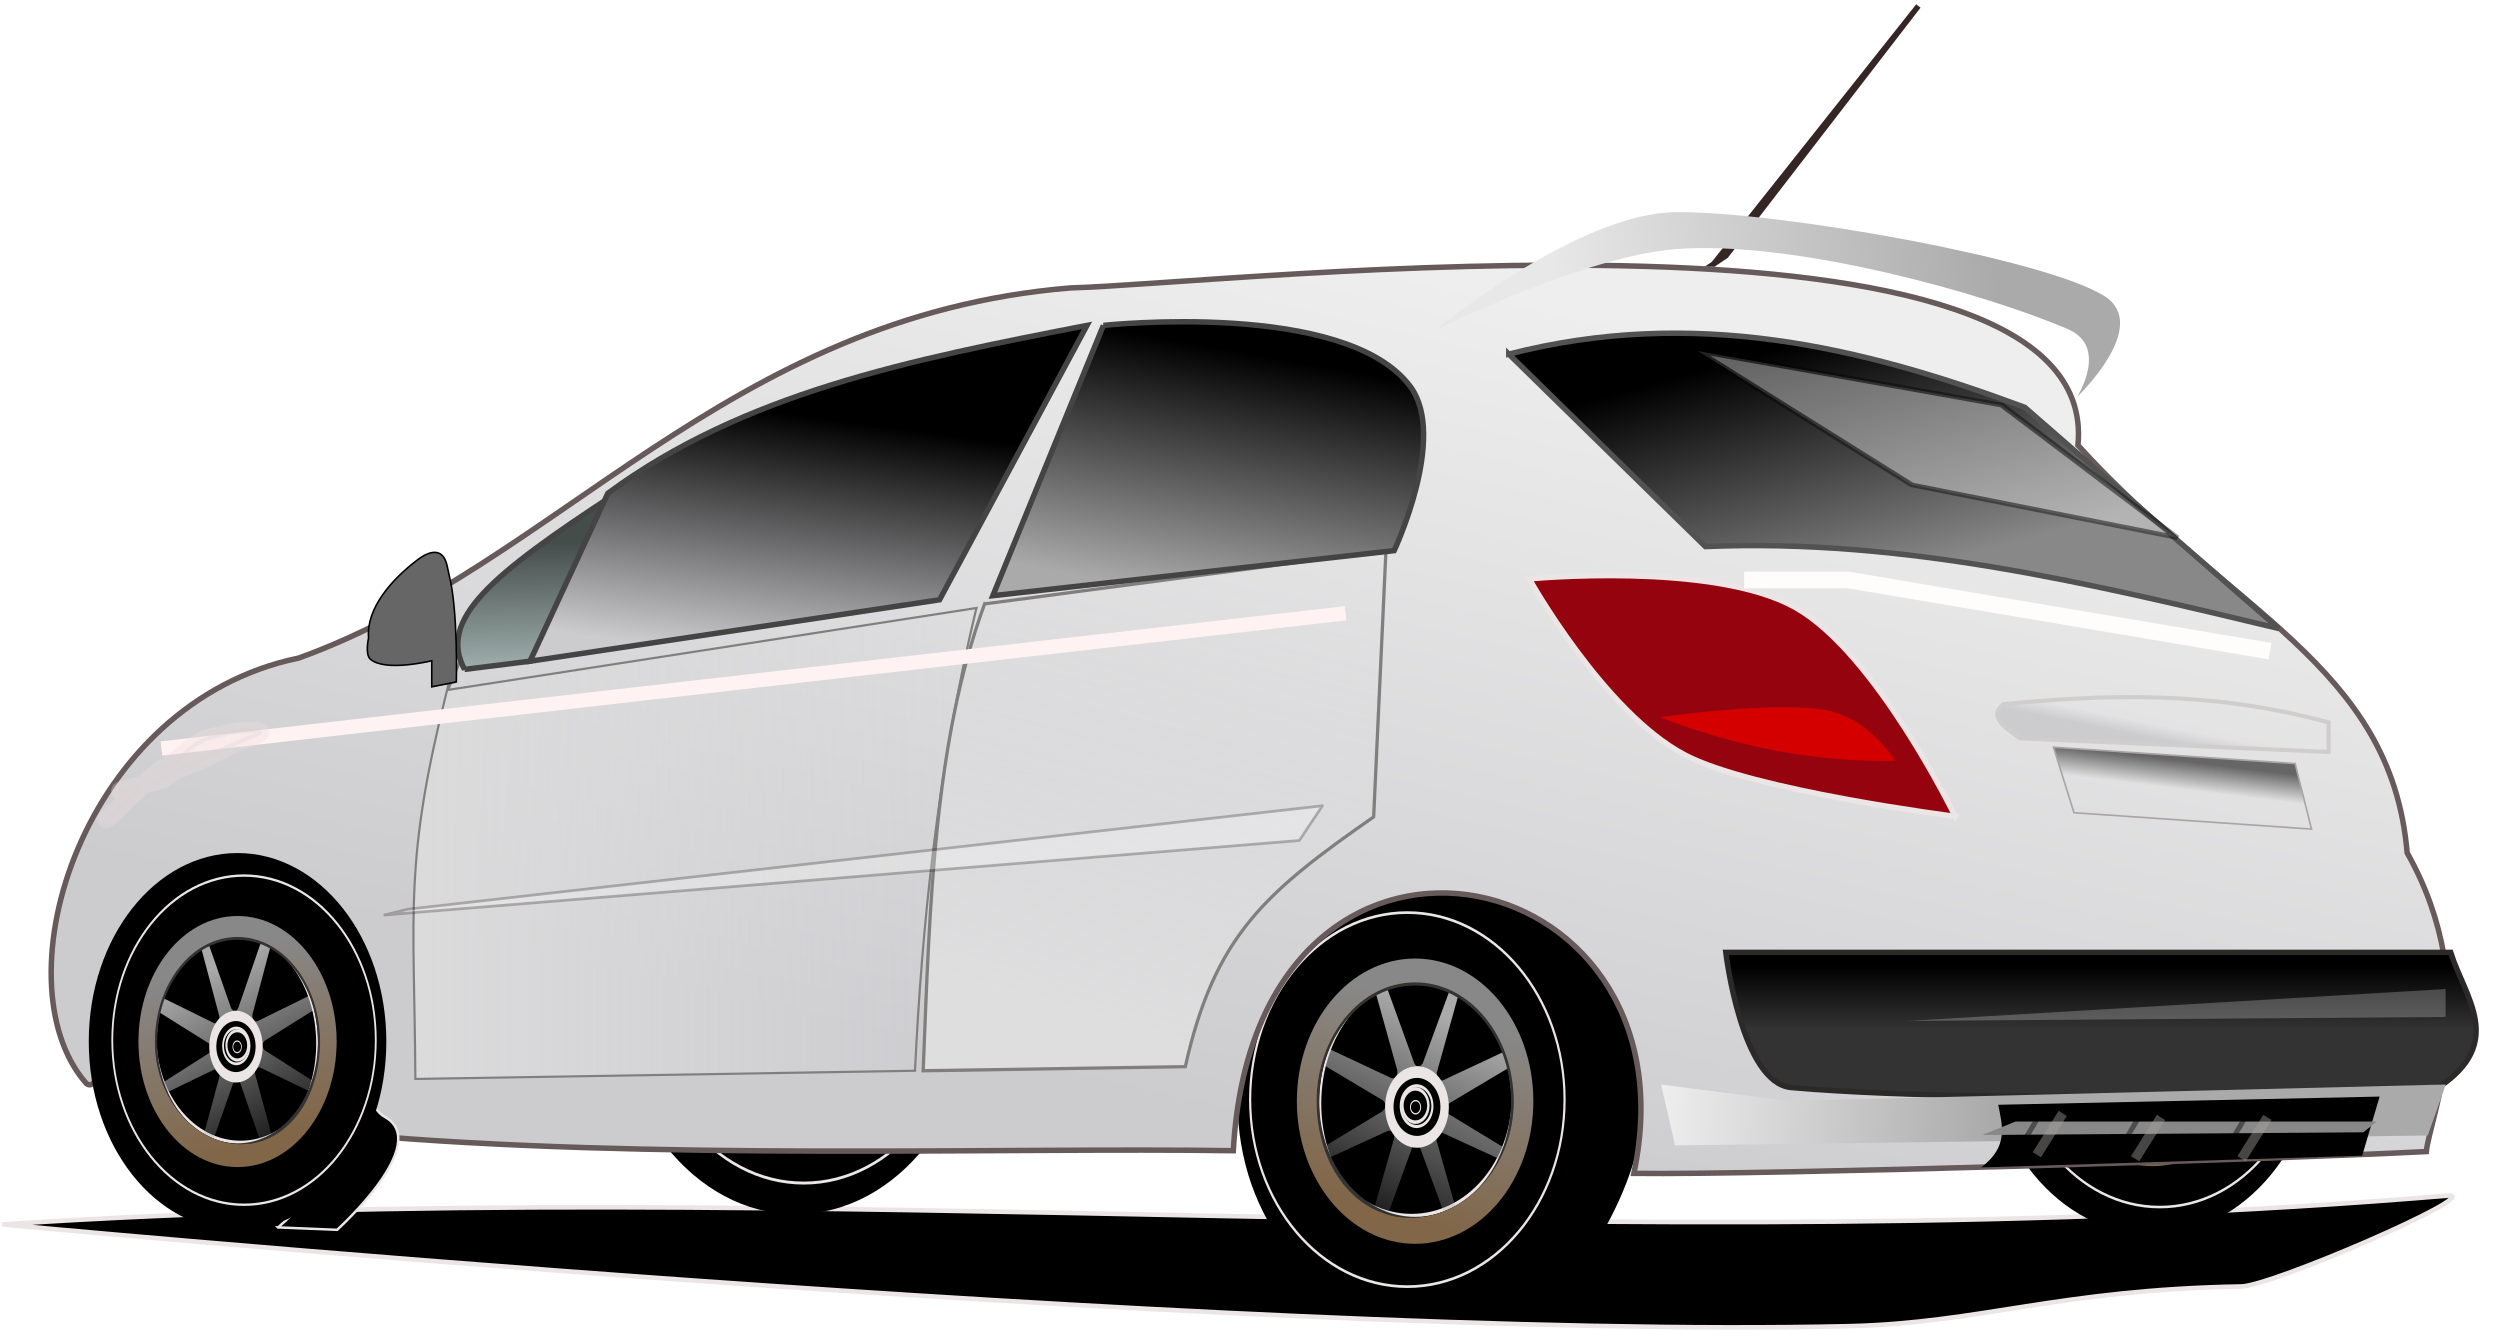 <?xml version="1.0" encoding="UTF-8"?>
<svg version="1.1" viewBox="0 0 250 133" xmlns="http://www.w3.org/2000/svg">
<defs>
<filter id="g" x="-.135" y="-.154" width="1.27" height="1.308" color-interpolation-filters="sRGB">
<feGaussianBlur stdDeviation="2.9"/>
</filter>
<filter id="h" color-interpolation-filters="sRGB">
<feGaussianBlur stdDeviation="18.397"/>
</filter>
<filter id="f" color-interpolation-filters="sRGB">
<feGaussianBlur stdDeviation="1.045"/>
</filter>
<filter id="e" color-interpolation-filters="sRGB">
<feGaussianBlur stdDeviation="1.509"/>
</filter>
<filter id="aa" x="-.272" y="-.528" width="1.544" height="2.056" color-interpolation-filters="sRGB">
<feGaussianBlur stdDeviation="8.921"/>
</filter>
<filter id="z" x="-.014" y="-.181" width="1.027" height="1.361" color-interpolation-filters="sRGB">
<feGaussianBlur stdDeviation="0.834"/>
</filter>
<filter id="y" x="-.044" y="-.503" width="1.087" height="2.005" color-interpolation-filters="sRGB">
<feGaussianBlur stdDeviation="1.768"/>
</filter>
<filter id="x" x="-.024" y="-.211" width="1.048" height="1.423" color-interpolation-filters="sRGB">
<feGaussianBlur stdDeviation="2.168"/>
</filter>
<filter id="w" x="-.032" y="-.413" width="1.065" height="1.826" color-interpolation-filters="sRGB">
<feGaussianBlur stdDeviation="2.178"/>
</filter>
<filter id="v" x="-.027" y="-.201" width="1.054" height="1.403" color-interpolation-filters="sRGB">
<feGaussianBlur stdDeviation="1.151"/>
</filter>
<filter id="u" x="-.045" y="-1.309" width="1.09" height="3.619" color-interpolation-filters="sRGB">
<feGaussianBlur stdDeviation="1.341"/>
</filter>
<linearGradient id="t" x1="316.65" x2="256.25" y1="504.55" y2="500.87" gradientTransform="translate(8.956 -6.717)" gradientUnits="userSpaceOnUse">
<stop stop-color="#aaa" offset="0"/>
<stop stop-color="#eee" offset="1"/>
</linearGradient>
<linearGradient id="s" x1="317.71" x2="237.49" y1="342.01" y2="349.23" gradientTransform="matrix(.549 0 0 .549 25.156 758.19)" gradientUnits="userSpaceOnUse">
<stop stop-color="#aaa" offset="0"/>
<stop stop-color="#e8e8e9" offset="1"/>
</linearGradient>
<linearGradient id="r" x1="352.54" x2="351.91" y1="432.25" y2="437.37" gradientTransform="matrix(.549 0 0 .549 25.156 758.19)" gradientUnits="userSpaceOnUse">
<stop stop-color="#666" offset="0"/>
<stop stop-color="#666" stop-opacity="0" offset="1"/>
</linearGradient>
<linearGradient id="q" x1="347.8" x2="348.34" y1="428.41" y2="425.77" gradientTransform="matrix(.549 0 0 .549 25.156 758.19)" gradientUnits="userSpaceOnUse">
<stop stop-color="#cccccf" offset="0"/>
<stop stop-color="#cccccf" stop-opacity="0" offset="1"/>
</linearGradient>
<linearGradient id="p" x1="293.32" x2="293.32" y1="469.46" y2="481.05" gradientTransform="matrix(.549 0 0 .549 25.156 758.19)" gradientUnits="userSpaceOnUse">
<stop offset="0"/>
<stop stop-color="#333" offset="1"/>
</linearGradient>
<linearGradient id="o" x1="249.28" x2="261.22" y1="364.97" y2="408.76" gradientTransform="matrix(.549 0 0 .549 25.156 758.19)" gradientUnits="userSpaceOnUse">
<stop offset="0"/>
<stop stop-color="#888" offset="1"/>
</linearGradient>
<linearGradient id="n" x1="183.6" x2="175.63" y1="358.25" y2="402.79" gradientTransform="matrix(.549 0 0 .549 25.156 758.19)" gradientUnits="userSpaceOnUse">
<stop offset="0"/>
<stop stop-color="#aaa" offset="1"/>
</linearGradient>
<linearGradient id="m" x1="107.48" x2="101.5" y1="370.19" y2="414.73" gradientTransform="matrix(.549 0 0 .549 25.156 758.19)" gradientUnits="userSpaceOnUse">
<stop offset="0"/>
<stop stop-color="#cccccf" offset="1"/>
</linearGradient>
<linearGradient id="l" x1="51.499" x2="52.006" y1="392.58" y2="416.22" gradientTransform="matrix(.549 0 0 .549 25.156 758.19)" gradientUnits="userSpaceOnUse">
<stop stop-color="#454d4b" offset="0"/>
<stop stop-color="#a2b3b0" offset="1"/>
</linearGradient>
<linearGradient id="k" x1="171.66" x2="207.49" y1="496.33" y2="341.61" gradientTransform="matrix(.549 0 0 .549 25.156 758.19)" gradientUnits="userSpaceOnUse">
<stop stop-color="#cccccf" offset="0"/>
<stop stop-color="#eee" offset="1"/>
</linearGradient>
<linearGradient id="j" x1="150.94" x2="173.53" y1="468.67" y2="387.06" gradientTransform="matrix(.549 0 0 .549 20.242 761.88)" gradientUnits="userSpaceOnUse">
<stop stop-color="#dededf" offset="0"/>
<stop stop-color="#dededf" stop-opacity="0" offset="1"/>
</linearGradient>
<linearGradient id="i" x1="38.259" x2="141.26" y1="440.72" y2="440.72" gradientTransform="matrix(.549 0 0 .549 20.242 761.88)" gradientUnits="userSpaceOnUse">
<stop stop-color="#dbdbdc" offset="0"/>
<stop stop-color="#dbdbdc" stop-opacity="0" offset="1"/>
</linearGradient>
<linearGradient id="d" x1="386.08" x2="441.23" y1="360.81" y2="513.55" gradientTransform="matrix(.25 0 0 .25 115.26 380.94)" gradientUnits="userSpaceOnUse">
<stop stop-color="#aaa" offset="0"/>
<stop stop-color="#aaa" stop-opacity="0" offset="1"/>
</linearGradient>
<radialGradient id="a" cx="304" cy="41.751" r="73.486" gradientTransform="matrix(.066 .368 .323 -.051 202.75 357.68)" gradientUnits="userSpaceOnUse">
<stop stop-color="#fb8b00" offset="0"/>
<stop stop-color="#fb8b00" stop-opacity="0" offset="1"/>
</radialGradient>
<linearGradient id="c" x1="321.03" x2="327.39" y1="408.19" y2="399.7" gradientTransform="matrix(.25 0 0 .25 115.26 380.94)" gradientUnits="userSpaceOnUse">
<stop offset="0"/>
<stop stop-opacity="0" offset="1"/>
</linearGradient>
<linearGradient id="b" x1="329.51" x2="361.33" y1="370.71" y2="504.38" gradientTransform="matrix(.25 0 0 .25 115.26 380.94)" gradientUnits="userSpaceOnUse">
<stop stop-color="#888" offset="0"/>
<stop stop-color="#816647" offset="1"/>
</linearGradient>
</defs>
<g transform="translate(0 -919.36)">
<path d="m171.36 945.76 20.476-25.8-19.248 24.981-1.229 0.819z" fill="none" stroke="#362525" stroke-width=".549px"/>
<path d="m0.231 1041.8s123.01 11.587 184.63 10.178c13.151-0.301 20.988-3.657 39.263-3.971 3.058-0.052 23.833-9.069 20.82-9.1-82.053 6.889-164.12-2.391-244.71 2.893z" stroke="#ece5e5" stroke-width=".461px"/>
<g transform="matrix(.467 0 0 .606 113.72 728.71)" stroke="#ece5e5">
<path transform="matrix(.139 0 0 .127 158.9 445.12)" d="m577 304.86c0 83.119-67.605 150.5-151 150.5s-151-67.381-151-150.5 67.605-150.5 151-150.5 151 67.381 151 150.5z" fill-rule="evenodd" filter="url(#e)" stroke="#ece5e5" stroke-linecap="round" stroke-linejoin="round" stroke-width="10.052"/>
<path d="m217.17 465.48c-7.86 0-14.646 4.595-17.824 11.242 1.993-3.291 5.133-7.401 9.32-8.793l4.332 12.109c0.012 0.163 0.018 0.323 0.012 0.473 0.927-0.794 2.091-1.321 3.371-1.457-0.192-0.116-0.372-0.309-0.551-0.516l-5.5-11.625c1.849-0.927 3.959-1.27 6.062-1.277 2.384-8e-3 4.761 0.415 6.746 0.902l-5.578 12c-0.157 0.229-0.303 0.381-0.441 0.48 1.492 0.018 2.856 0.564 3.918 1.457-0.071-0.227-0.06-0.512-0.039-0.809l4.332-12.109c4.188 1.392 7.328 5.498 9.32 8.789l-12.43 4.543c-0.307 0.058-0.538 0.06-0.715 0.019 1.082 1.118 1.75 2.638 1.75 4.316 0 3.297-2.57 5.996-5.816 6.199 0.191 0.074 0.395 0.255 0.621 0.586l5.531 11.895c0.892-0.307 1.757-0.672 2.586-1.098l-4.523-12.371c-0.193-1.025 0.235-1.227 0.809-1.238 0.132-2e-3 0.276 5e-3 0.418 0.016l12.109 4.332c-0.094 0.283-0.202 0.562-0.32 0.836 1.434-2.736 2.25-5.852 2.25-9.156 0-1.62-0.198-3.192-0.566-4.699 0.681 3.491 0.934 7.72-0.754 11.09l-11.625-5.5c-0.574-0.497-1.06-1.007 0-1.73l11.895-5.527c-2.65-7.781-10.021-13.379-18.699-13.379zm-17.824 11.242c-1.232 2.576-1.922 5.458-1.922 8.504 0 6.444 3.088 12.165 7.863 15.77-2.377-1.856-4.617-4.238-5.574-7.117l12.109-4.332c0.289-0.021 0.573-0.03 0.797 0.035-0.886-0.901-1.501-2.07-1.707-3.375-0.113 0.14-0.259 0.276-0.414 0.41l-11.625 5.5c-1.977-3.946-1.293-9.072-0.375-12.809l12 5.578c0.14 0.096 0.25 0.189 0.34 0.277 0.015-1.462 0.536-2.802 1.395-3.856-0.131 1e-3 -0.28-0.013-0.457-0.047l-12.43-4.539zm13.695 13.25c0.064 0.184 0.072 0.442 4e-3 0.801l-4.469 12.234c2.599 1.259 5.512 1.969 8.594 1.969 1.704 0 3.36-0.215 4.938-0.621-3.526 0.709-7.848 1-11.277-0.719l5.5-11.625c0.214-0.247 0.43-0.476 0.664-0.574-1.506-0.012-2.884-0.562-3.953-1.465zm17.961 9.348c-1.247 1.158-2.615 2.154-3.91 2.988 1.428-0.831 2.739-1.838 3.91-2.988z" fill="url(#d)" fill-rule="evenodd" stroke-width="0"/>
<path transform="matrix(.14 0 0 .153 160.03 420.67)" d="m447 423.36c0 19.882-17.909 36-40 36s-40-16.118-40-36 17.909-36 40-36 40 16.118 40 36z" fill-opacity="0" stroke="#ece5e5" stroke-linecap="round" stroke-linejoin="round" stroke-width="12.201"/>
<path transform="matrix(.112 0 0 .122 172.09 433.33)" d="m576 422.86c0 88.642-77.902 160.5-174 160.5s-174-71.858-174-160.5 77.902-160.5 174-160.5 174 71.858 174 160.5z" fill-opacity="0" stroke="#ece5e5" stroke-linecap="round" stroke-linejoin="round" stroke-width="3.902"/>
<path d="m217.39 462.65c12.863 0 23.291 9.801 23.291 21.892s-10.428 21.892-23.291 21.892-23.291-9.801-23.291-21.892 10.428-21.892 23.291-21.892zm0 3.649c-10.719 0-19.412 8.168-19.412 18.243s8.693 18.243 19.412 18.243 19.412-8.168 19.412-18.243-8.693-18.243-19.412-18.243z" fill="#333" fill-rule="evenodd" stroke-width="0"/>
<path d="m217.39 462.04c13.22 0 23.938 10.074 23.938 22.5s-10.717 22.5-23.938 22.5c-13.22 0-23.938-10.074-23.938-22.5s10.717-22.5 23.938-22.5zm0 3.75c-11.017 0-19.951 8.395-19.951 18.75s8.934 18.75 19.951 18.75c11.017 0 19.951-8.395 19.951-18.75s-8.934-18.75-19.951-18.75z" fill="url(#a)" fill-rule="evenodd" stroke-width="0"/>
<path d="m217.39 462.04c13.22 0 23.938 10.074 23.938 22.5s-10.717 22.5-23.938 22.5c-13.22 0-23.938-10.074-23.938-22.5s10.717-22.5 23.938-22.5zm0 3.75c-11.017 0-19.951 8.395-19.951 18.75s9.818 18.396 20.835 18.396 19.068-8.041 19.068-18.396-8.934-18.75-19.951-18.75z" fill="url(#c)" fill-rule="evenodd" stroke-width="0"/>
<path d="m217.39 450.76c19.848 0 35.938 15.124 35.938 33.779 0 18.656-16.09 33.779-35.938 33.779s-35.938-15.124-35.938-33.779c0-18.656 16.09-33.779 35.938-33.779zm0 5.63c-16.54 0-29.953 12.603-29.953 28.149 0 15.547 13.413 28.149 29.953 28.149s29.953-12.603 29.953-28.149c0-15.547-13.413-28.149-29.953-28.149z" fill-rule="evenodd" stroke-width="0"/>
<path d="m217.39 456.16c16.672 0 30.188 12.704 30.188 28.375s-13.515 28.375-30.188 28.375c-16.672 0-30.188-12.704-30.188-28.375s13.515-28.375 30.188-28.375zm0 4.729c-13.893 0-25.161 10.586-25.161 23.646 0 13.059 11.267 23.646 25.161 23.646 13.893 0 25.161-10.586 25.161-23.646 0-13.059-11.267-23.646-25.161-23.646z" fill-rule="evenodd" stroke-width="0"/>
<path transform="matrix(.25 0 0 .25 159.87 377.4)" d="m230.08 327.28c59.509 0 107.75 45.344 107.75 101.28 0 55.935-48.241 101.28-107.75 101.28s-107.75-45.344-107.75-101.28c0-55.935 48.241-101.28 107.75-101.28zm0 16.88c-49.591 0-89.807 37.787-89.807 84.399 0 46.613 40.217 84.399 89.807 84.399 49.591 0 89.807-37.787 89.807-84.399 0-46.613-40.217-84.399-89.807-84.399z" fill-rule="evenodd" filter="url(#f)" stroke-width="0"/>
<path transform="matrix(.051 0 0 .049 123.28 467.32)" d="m2500 346.36c0 332.48-279.37 602-624 602s-624-269.52-624-602 279.37-602 624-602 624 269.52 624 602z" fill-opacity="0" filter="url(#h)" stroke="#ece5e5" stroke-linecap="round" stroke-linejoin="round" stroke-width="8.714"/>
<path transform="matrix(.124 0 0 .142 166.54 425.15)" d="m433.46 423.74c0 12.497-11.555 22.627-25.809 22.627s-25.809-10.131-25.809-22.627c0-12.497 11.555-22.627 25.809-22.627s25.809 10.131 25.809 22.627z" fill-opacity="0" stroke="#ece5e5" stroke-linecap="round" stroke-linejoin="round" stroke-width="3.478"/>
<path transform="matrix(.102 0 0 .116 175.75 436.07)" d="m433.46 423.74c0 12.497-11.555 22.627-25.809 22.627s-25.809-10.131-25.809-22.627c0-12.497 11.555-22.627 25.809-22.627s25.809 10.131 25.809 22.627z" fill-opacity="0" filter="url(#g)" stroke="#ece5e5" stroke-linecap="round" stroke-linejoin="round" stroke-width="4.856"/>
<path transform="matrix(.04 0 0 .046 200.99 466)" d="m433.46 423.74c0 12.497-11.555 22.627-25.809 22.627s-25.809-10.131-25.809-22.627c0-12.497 11.555-22.627 25.809-22.627s25.809 10.131 25.809 22.627z" fill-opacity="0" stroke="#ece5e5" stroke-linecap="round" stroke-linejoin="round" stroke-width="4.856"/>
<path d="m217.39 462.04c13.22 0 23.938 10.074 23.938 22.5s-10.717 22.5-23.938 22.5c-13.22 0-23.938-10.074-23.938-22.5s10.717-22.5 23.938-22.5zm0 3.75c-11.017 0-19.951 8.395-19.951 18.75s9.818 18.396 20.835 18.396 19.068-8.041 19.068-18.396-8.934-18.75-19.951-18.75z" fill="url(#b)" fill-rule="evenodd" stroke-width="0"/>
</g>
<g transform="matrix(.511 0 0 .688 -31.512 684.18)" stroke="#ece5e5">
<path transform="matrix(.139 0 0 .127 158.9 445.12)" d="m577 304.86c0 83.119-67.605 150.5-151 150.5s-151-67.381-151-150.5 67.605-150.5 151-150.5 151 67.381 151 150.5z" fill-rule="evenodd" filter="url(#e)" stroke="#ece5e5" stroke-linecap="round" stroke-linejoin="round" stroke-width="10.052"/>
<path d="m217.17 465.48c-7.86 0-14.646 4.595-17.824 11.242 1.993-3.291 5.133-7.401 9.32-8.793l4.332 12.109c0.012 0.163 0.018 0.323 0.012 0.473 0.927-0.794 2.091-1.321 3.371-1.457-0.192-0.116-0.372-0.309-0.551-0.516l-5.5-11.625c1.849-0.927 3.959-1.27 6.062-1.277 2.384-8e-3 4.761 0.415 6.746 0.902l-5.578 12c-0.157 0.229-0.303 0.381-0.441 0.48 1.492 0.018 2.856 0.564 3.918 1.457-0.071-0.227-0.06-0.512-0.039-0.809l4.332-12.109c4.188 1.392 7.328 5.498 9.32 8.789l-12.43 4.543c-0.307 0.058-0.538 0.06-0.715 0.019 1.082 1.118 1.75 2.638 1.75 4.316 0 3.297-2.57 5.996-5.816 6.199 0.191 0.074 0.395 0.255 0.621 0.586l5.531 11.895c0.892-0.307 1.757-0.672 2.586-1.098l-4.523-12.371c-0.193-1.025 0.235-1.227 0.809-1.238 0.132-2e-3 0.276 5e-3 0.418 0.016l12.109 4.332c-0.094 0.283-0.202 0.562-0.32 0.836 1.434-2.736 2.25-5.852 2.25-9.156 0-1.62-0.198-3.192-0.566-4.699 0.681 3.491 0.934 7.72-0.754 11.09l-11.625-5.5c-0.574-0.497-1.06-1.007 0-1.73l11.895-5.527c-2.65-7.781-10.021-13.379-18.699-13.379zm-17.824 11.242c-1.232 2.576-1.922 5.458-1.922 8.504 0 6.444 3.088 12.165 7.863 15.77-2.377-1.856-4.617-4.238-5.574-7.117l12.109-4.332c0.289-0.021 0.573-0.03 0.797 0.035-0.886-0.901-1.501-2.07-1.707-3.375-0.113 0.14-0.259 0.276-0.414 0.41l-11.625 5.5c-1.977-3.946-1.293-9.072-0.375-12.809l12 5.578c0.14 0.096 0.25 0.189 0.34 0.277 0.015-1.462 0.536-2.802 1.395-3.856-0.131 1e-3 -0.28-0.013-0.457-0.047l-12.43-4.539zm13.695 13.25c0.064 0.184 0.072 0.442 4e-3 0.801l-4.469 12.234c2.599 1.259 5.512 1.969 8.594 1.969 1.704 0 3.36-0.215 4.938-0.621-3.526 0.709-7.848 1-11.277-0.719l5.5-11.625c0.214-0.247 0.43-0.476 0.664-0.574-1.506-0.012-2.884-0.562-3.953-1.465zm17.961 9.348c-1.247 1.158-2.615 2.154-3.91 2.988 1.428-0.831 2.739-1.838 3.91-2.988z" fill="url(#d)" fill-rule="evenodd" stroke-width="0"/>
<path transform="matrix(.14 0 0 .153 160.03 420.67)" d="m447 423.36c0 19.882-17.909 36-40 36s-40-16.118-40-36 17.909-36 40-36 40 16.118 40 36z" fill-opacity="0" stroke="#ece5e5" stroke-linecap="round" stroke-linejoin="round" stroke-width="12.201"/>
<path transform="matrix(.112 0 0 .122 172.09 433.33)" d="m576 422.86c0 88.642-77.902 160.5-174 160.5s-174-71.858-174-160.5 77.902-160.5 174-160.5 174 71.858 174 160.5z" fill-opacity="0" stroke="#ece5e5" stroke-linecap="round" stroke-linejoin="round" stroke-width="3.902"/>
<path d="m217.39 462.65c12.863 0 23.291 9.801 23.291 21.892s-10.428 21.892-23.291 21.892-23.291-9.801-23.291-21.892 10.428-21.892 23.291-21.892zm0 3.649c-10.719 0-19.412 8.168-19.412 18.243s8.693 18.243 19.412 18.243 19.412-8.168 19.412-18.243-8.693-18.243-19.412-18.243z" fill="#333" fill-rule="evenodd" stroke-width="0"/>
<path d="m217.39 462.04c13.22 0 23.938 10.074 23.938 22.5s-10.717 22.5-23.938 22.5c-13.22 0-23.938-10.074-23.938-22.5s10.717-22.5 23.938-22.5zm0 3.75c-11.017 0-19.951 8.395-19.951 18.75s8.934 18.75 19.951 18.75c11.017 0 19.951-8.395 19.951-18.75s-8.934-18.75-19.951-18.75z" fill="url(#a)" fill-rule="evenodd" stroke-width="0"/>
<path d="m217.39 462.04c13.22 0 23.938 10.074 23.938 22.5s-10.717 22.5-23.938 22.5c-13.22 0-23.938-10.074-23.938-22.5s10.717-22.5 23.938-22.5zm0 3.75c-11.017 0-19.951 8.395-19.951 18.75s9.818 18.396 20.835 18.396 19.068-8.041 19.068-18.396-8.934-18.75-19.951-18.75z" fill="url(#c)" fill-rule="evenodd" stroke-width="0"/>
<path d="m217.39 450.76c19.848 0 35.938 15.124 35.938 33.779 0 18.656-16.09 33.779-35.938 33.779s-35.938-15.124-35.938-33.779c0-18.656 16.09-33.779 35.938-33.779zm0 5.63c-16.54 0-29.953 12.603-29.953 28.149 0 15.547 13.413 28.149 29.953 28.149s29.953-12.603 29.953-28.149c0-15.547-13.413-28.149-29.953-28.149z" fill-rule="evenodd" stroke-width="0"/>
<path d="m217.39 456.16c16.672 0 30.188 12.704 30.188 28.375s-13.515 28.375-30.188 28.375c-16.672 0-30.188-12.704-30.188-28.375s13.515-28.375 30.188-28.375zm0 4.729c-13.893 0-25.161 10.586-25.161 23.646 0 13.059 11.267 23.646 25.161 23.646 13.893 0 25.161-10.586 25.161-23.646 0-13.059-11.267-23.646-25.161-23.646z" fill-rule="evenodd" stroke-width="0"/>
<path transform="matrix(.25 0 0 .25 159.87 377.4)" d="m230.08 327.28c59.509 0 107.75 45.344 107.75 101.28 0 55.935-48.241 101.28-107.75 101.28s-107.75-45.344-107.75-101.28c0-55.935 48.241-101.28 107.75-101.28zm0 16.88c-49.591 0-89.807 37.787-89.807 84.399 0 46.613 40.217 84.399 89.807 84.399 49.591 0 89.807-37.787 89.807-84.399 0-46.613-40.217-84.399-89.807-84.399z" fill-rule="evenodd" filter="url(#f)" stroke-width="0"/>
<path transform="matrix(.051 0 0 .049 123.28 467.32)" d="m2500 346.36c0 332.48-279.37 602-624 602s-624-269.52-624-602 279.37-602 624-602 624 269.52 624 602z" fill-opacity="0" filter="url(#h)" stroke="#ece5e5" stroke-linecap="round" stroke-linejoin="round" stroke-width="8.714"/>
<path transform="matrix(.124 0 0 .142 166.54 425.15)" d="m433.46 423.74c0 12.497-11.555 22.627-25.809 22.627s-25.809-10.131-25.809-22.627c0-12.497 11.555-22.627 25.809-22.627s25.809 10.131 25.809 22.627z" fill-opacity="0" stroke="#ece5e5" stroke-linecap="round" stroke-linejoin="round" stroke-width="3.478"/>
<path transform="matrix(.102 0 0 .116 175.75 436.07)" d="m433.46 423.74c0 12.497-11.555 22.627-25.809 22.627s-25.809-10.131-25.809-22.627c0-12.497 11.555-22.627 25.809-22.627s25.809 10.131 25.809 22.627z" fill-opacity="0" filter="url(#g)" stroke="#ece5e5" stroke-linecap="round" stroke-linejoin="round" stroke-width="4.856"/>
<path transform="matrix(.04 0 0 .046 200.99 466)" d="m433.46 423.74c0 12.497-11.555 22.627-25.809 22.627s-25.809-10.131-25.809-22.627c0-12.497 11.555-22.627 25.809-22.627s25.809 10.131 25.809 22.627z" fill-opacity="0" stroke="#ece5e5" stroke-linecap="round" stroke-linejoin="round" stroke-width="4.856"/>
<path d="m217.39 462.04c13.22 0 23.938 10.074 23.938 22.5s-10.717 22.5-23.938 22.5c-13.22 0-23.938-10.074-23.938-22.5s10.717-22.5 23.938-22.5zm0 3.75c-11.017 0-19.951 8.395-19.951 18.75s9.818 18.396 20.835 18.396 19.068-8.041 19.068-18.396-8.934-18.75-19.951-18.75z" fill="url(#b)" fill-rule="evenodd" stroke-width="0"/>
</g>
<path d="m150.88 1046.1 4.505 1.229c1.118 2.235 10-10.165 9.009-20.067-1.776-17.746-18.428-18.429-18.428-18.429 7.076 10.921 15.288 26.346 4.914 37.267z" stroke-width="0"/>
<g transform="matrix(-.494 0 0 .634 248.9 722.28)" stroke="#ece5e5">
<path transform="matrix(.139 0 0 .127 158.9 445.12)" d="m577 304.86c0 83.119-67.605 150.5-151 150.5s-151-67.381-151-150.5 67.605-150.5 151-150.5 151 67.381 151 150.5z" fill-rule="evenodd" filter="url(#e)" stroke="#ece5e5" stroke-linecap="round" stroke-linejoin="round" stroke-width="10.052"/>
<path d="m217.17 465.48c-7.86 0-14.646 4.595-17.824 11.242 1.993-3.291 5.133-7.401 9.32-8.793l4.332 12.109c0.012 0.163 0.018 0.323 0.012 0.473 0.927-0.794 2.091-1.321 3.371-1.457-0.192-0.116-0.372-0.309-0.551-0.516l-5.5-11.625c1.849-0.927 3.959-1.27 6.062-1.277 2.384-8e-3 4.761 0.415 6.746 0.902l-5.578 12c-0.157 0.229-0.303 0.381-0.441 0.48 1.492 0.018 2.856 0.564 3.918 1.457-0.071-0.227-0.06-0.512-0.039-0.809l4.332-12.109c4.188 1.392 7.328 5.498 9.32 8.789l-12.43 4.543c-0.307 0.058-0.538 0.06-0.715 0.019 1.082 1.118 1.75 2.638 1.75 4.316 0 3.297-2.57 5.996-5.816 6.199 0.191 0.074 0.395 0.255 0.621 0.586l5.531 11.895c0.892-0.307 1.757-0.672 2.586-1.098l-4.523-12.371c-0.193-1.025 0.235-1.227 0.809-1.238 0.132-2e-3 0.276 5e-3 0.418 0.016l12.109 4.332c-0.094 0.283-0.202 0.562-0.32 0.836 1.434-2.736 2.25-5.852 2.25-9.156 0-1.62-0.198-3.192-0.566-4.699 0.681 3.491 0.934 7.72-0.754 11.09l-11.625-5.5c-0.574-0.497-1.06-1.007 0-1.73l11.895-5.527c-2.65-7.781-10.021-13.379-18.699-13.379zm-17.824 11.242c-1.232 2.576-1.922 5.458-1.922 8.504 0 6.444 3.088 12.165 7.863 15.77-2.377-1.856-4.617-4.238-5.574-7.117l12.109-4.332c0.289-0.021 0.573-0.03 0.797 0.035-0.886-0.901-1.501-2.07-1.707-3.375-0.113 0.14-0.259 0.276-0.414 0.41l-11.625 5.5c-1.977-3.946-1.293-9.072-0.375-12.809l12 5.578c0.14 0.096 0.25 0.189 0.34 0.277 0.015-1.462 0.536-2.802 1.395-3.856-0.131 1e-3 -0.28-0.013-0.457-0.047l-12.43-4.539zm13.695 13.25c0.064 0.184 0.072 0.442 4e-3 0.801l-4.469 12.234c2.599 1.259 5.512 1.969 8.594 1.969 1.704 0 3.36-0.215 4.938-0.621-3.526 0.709-7.848 1-11.277-0.719l5.5-11.625c0.214-0.247 0.43-0.476 0.664-0.574-1.506-0.012-2.884-0.562-3.953-1.465zm17.961 9.348c-1.247 1.158-2.615 2.154-3.91 2.988 1.428-0.831 2.739-1.838 3.91-2.988z" fill="url(#d)" fill-rule="evenodd" stroke-width="0"/>
<path transform="matrix(.14 0 0 .153 160.03 420.67)" d="m447 423.36c0 19.882-17.909 36-40 36s-40-16.118-40-36 17.909-36 40-36 40 16.118 40 36z" fill-opacity="0" stroke="#ece5e5" stroke-linecap="round" stroke-linejoin="round" stroke-width="12.201"/>
<path transform="matrix(.112 0 0 .122 172.09 433.33)" d="m576 422.86c0 88.642-77.902 160.5-174 160.5s-174-71.858-174-160.5 77.902-160.5 174-160.5 174 71.858 174 160.5z" fill-opacity="0" stroke="#ece5e5" stroke-linecap="round" stroke-linejoin="round" stroke-width="3.902"/>
<path d="m217.39 462.65c12.863 0 23.291 9.801 23.291 21.892s-10.428 21.892-23.291 21.892-23.291-9.801-23.291-21.892 10.428-21.892 23.291-21.892zm0 3.649c-10.719 0-19.412 8.168-19.412 18.243s8.693 18.243 19.412 18.243 19.412-8.168 19.412-18.243-8.693-18.243-19.412-18.243z" fill="#333" fill-rule="evenodd" stroke-width="0"/>
<path d="m217.39 462.04c13.22 0 23.938 10.074 23.938 22.5s-10.717 22.5-23.938 22.5c-13.22 0-23.938-10.074-23.938-22.5s10.717-22.5 23.938-22.5zm0 3.75c-11.017 0-19.951 8.395-19.951 18.75s8.934 18.75 19.951 18.75c11.017 0 19.951-8.395 19.951-18.75s-8.934-18.75-19.951-18.75z" fill="url(#a)" fill-rule="evenodd" stroke-width="0"/>
<path d="m217.39 462.04c13.22 0 23.938 10.074 23.938 22.5s-10.717 22.5-23.938 22.5c-13.22 0-23.938-10.074-23.938-22.5s10.717-22.5 23.938-22.5zm0 3.75c-11.017 0-19.951 8.395-19.951 18.75s9.818 18.396 20.835 18.396 19.068-8.041 19.068-18.396-8.934-18.75-19.951-18.75z" fill="url(#c)" fill-rule="evenodd" stroke-width="0"/>
<path d="m217.39 450.76c19.848 0 35.938 15.124 35.938 33.779 0 18.656-16.09 33.779-35.938 33.779s-35.938-15.124-35.938-33.779c0-18.656 16.09-33.779 35.938-33.779zm0 5.63c-16.54 0-29.953 12.603-29.953 28.149 0 15.547 13.413 28.149 29.953 28.149s29.953-12.603 29.953-28.149c0-15.547-13.413-28.149-29.953-28.149z" fill-rule="evenodd" stroke-width="0"/>
<path d="m217.39 456.16c16.672 0 30.188 12.704 30.188 28.375s-13.515 28.375-30.188 28.375c-16.672 0-30.188-12.704-30.188-28.375s13.515-28.375 30.188-28.375zm0 4.729c-13.893 0-25.161 10.586-25.161 23.646 0 13.059 11.267 23.646 25.161 23.646 13.893 0 25.161-10.586 25.161-23.646 0-13.059-11.267-23.646-25.161-23.646z" fill-rule="evenodd" stroke-width="0"/>
<path transform="matrix(.25 0 0 .25 159.87 377.4)" d="m230.08 327.28c59.509 0 107.75 45.344 107.75 101.28 0 55.935-48.241 101.28-107.75 101.28s-107.75-45.344-107.75-101.28c0-55.935 48.241-101.28 107.75-101.28zm0 16.88c-49.591 0-89.807 37.787-89.807 84.399 0 46.613 40.217 84.399 89.807 84.399 49.591 0 89.807-37.787 89.807-84.399 0-46.613-40.217-84.399-89.807-84.399z" fill-rule="evenodd" filter="url(#f)" stroke-width="0"/>
<path transform="matrix(.051 0 0 .049 123.28 467.32)" d="m2500 346.36c0 332.48-279.37 602-624 602s-624-269.52-624-602 279.37-602 624-602 624 269.52 624 602z" fill-opacity="0" filter="url(#h)" stroke="#ece5e5" stroke-linecap="round" stroke-linejoin="round" stroke-width="8.714"/>
<path transform="matrix(.124 0 0 .142 166.54 425.15)" d="m433.46 423.74c0 12.497-11.555 22.627-25.809 22.627s-25.809-10.131-25.809-22.627c0-12.497 11.555-22.627 25.809-22.627s25.809 10.131 25.809 22.627z" fill-opacity="0" stroke="#ece5e5" stroke-linecap="round" stroke-linejoin="round" stroke-width="3.478"/>
<path transform="matrix(.102 0 0 .116 175.75 436.07)" d="m433.46 423.74c0 12.497-11.555 22.627-25.809 22.627s-25.809-10.131-25.809-22.627c0-12.497 11.555-22.627 25.809-22.627s25.809 10.131 25.809 22.627z" fill-opacity="0" filter="url(#g)" stroke="#ece5e5" stroke-linecap="round" stroke-linejoin="round" stroke-width="4.856"/>
<path transform="matrix(.04 0 0 .046 200.99 466)" d="m433.46 423.74c0 12.497-11.555 22.627-25.809 22.627s-25.809-10.131-25.809-22.627c0-12.497 11.555-22.627 25.809-22.627s25.809 10.131 25.809 22.627z" fill-opacity="0" stroke="#ece5e5" stroke-linecap="round" stroke-linejoin="round" stroke-width="4.856"/>
<path d="m217.39 462.04c13.22 0 23.938 10.074 23.938 22.5s-10.717 22.5-23.938 22.5c-13.22 0-23.938-10.074-23.938-22.5s10.717-22.5 23.938-22.5zm0 3.75c-11.017 0-19.951 8.395-19.951 18.75s9.818 18.396 20.835 18.396 19.068-8.041 19.068-18.396-8.934-18.75-19.951-18.75z" fill="url(#b)" fill-rule="evenodd" stroke-width="0"/>
</g>
<path d="m8.535 1027.6c-8.78-10.284-0.276-37.97 21.326-42.432 25.821-9.308 42.721-34.198 77.203-37.017 16.12-0.427 103.27-10.574 100.73 15.734 15.138 16.683 31.304 21.931 32.921 40.756 7.869 13.938 2.156 26.799 1.918 29.877-15.547 0.788-65.708 2.34-79.248 2.182 6.828-32.148-37.889-41.419-40.056-2.269-22.823-0.344-58.517 0.99-87.862-1.618 1.37-16.651-5.944-24.425-15.553-24.273-7.399 0.117-9.012 21.832-11.378 19.06z" fill="url(#k)" stroke="#675a5a" stroke-width=".549px"/>
<path d="m27.804 1042.1 5.907 0.243s9.604-8.663 4.746-11.31c-2.384-1.299-2.17-7.849-2.17-7.849 1.136 6.361-3.084 14.307-8.482 18.917z" stroke="#ece5e5" stroke-width=".25px"/>
<g transform="matrix(.414 0 0 .558 -66.245 753.14)" stroke="#ece5e5">
<path transform="matrix(.139 0 0 .127 158.9 445.12)" d="m577 304.86c0 83.119-67.605 150.5-151 150.5s-151-67.381-151-150.5 67.605-150.5 151-150.5 151 67.381 151 150.5z" fill-rule="evenodd" filter="url(#e)" stroke="#ece5e5" stroke-linecap="round" stroke-linejoin="round" stroke-width="10.052"/>
<path d="m217.17 465.48c-7.86 0-14.646 4.595-17.824 11.242 1.993-3.291 5.133-7.401 9.32-8.793l4.332 12.109c0.012 0.163 0.018 0.323 0.012 0.473 0.927-0.794 2.091-1.321 3.371-1.457-0.192-0.116-0.372-0.309-0.551-0.516l-5.5-11.625c1.849-0.927 3.959-1.27 6.062-1.277 2.384-8e-3 4.761 0.415 6.746 0.902l-5.578 12c-0.157 0.229-0.303 0.381-0.441 0.48 1.492 0.018 2.856 0.564 3.918 1.457-0.071-0.227-0.06-0.512-0.039-0.809l4.332-12.109c4.188 1.392 7.328 5.498 9.32 8.789l-12.43 4.543c-0.307 0.058-0.538 0.06-0.715 0.019 1.082 1.118 1.75 2.638 1.75 4.316 0 3.297-2.57 5.996-5.816 6.199 0.191 0.074 0.395 0.255 0.621 0.586l5.531 11.895c0.892-0.307 1.757-0.672 2.586-1.098l-4.523-12.371c-0.193-1.025 0.235-1.227 0.809-1.238 0.132-2e-3 0.276 5e-3 0.418 0.016l12.109 4.332c-0.094 0.283-0.202 0.562-0.32 0.836 1.434-2.736 2.25-5.852 2.25-9.156 0-1.62-0.198-3.192-0.566-4.699 0.681 3.491 0.934 7.72-0.754 11.09l-11.625-5.5c-0.574-0.497-1.06-1.007 0-1.73l11.895-5.527c-2.65-7.781-10.021-13.379-18.699-13.379zm-17.824 11.242c-1.232 2.576-1.922 5.458-1.922 8.504 0 6.444 3.088 12.165 7.863 15.77-2.377-1.856-4.617-4.238-5.574-7.117l12.109-4.332c0.289-0.021 0.573-0.03 0.797 0.035-0.886-0.901-1.501-2.07-1.707-3.375-0.113 0.14-0.259 0.276-0.414 0.41l-11.625 5.5c-1.977-3.946-1.293-9.072-0.375-12.809l12 5.578c0.14 0.096 0.25 0.189 0.34 0.277 0.015-1.462 0.536-2.802 1.395-3.856-0.131 1e-3 -0.28-0.013-0.457-0.047l-12.43-4.539zm13.695 13.25c0.064 0.184 0.072 0.442 4e-3 0.801l-4.469 12.234c2.599 1.259 5.512 1.969 8.594 1.969 1.704 0 3.36-0.215 4.938-0.621-3.526 0.709-7.848 1-11.277-0.719l5.5-11.625c0.214-0.247 0.43-0.476 0.664-0.574-1.506-0.012-2.884-0.562-3.953-1.465zm17.961 9.348c-1.247 1.158-2.615 2.154-3.91 2.988 1.428-0.831 2.739-1.838 3.91-2.988z" fill="url(#d)" fill-rule="evenodd" stroke-width="0"/>
<path transform="matrix(.14 0 0 .153 160.03 420.67)" d="m447 423.36c0 19.882-17.909 36-40 36s-40-16.118-40-36 17.909-36 40-36 40 16.118 40 36z" fill-opacity="0" stroke="#ece5e5" stroke-linecap="round" stroke-linejoin="round" stroke-width="12.201"/>
<path transform="matrix(.112 0 0 .122 172.09 433.33)" d="m576 422.86c0 88.642-77.902 160.5-174 160.5s-174-71.858-174-160.5 77.902-160.5 174-160.5 174 71.858 174 160.5z" fill-opacity="0" stroke="#ece5e5" stroke-linecap="round" stroke-linejoin="round" stroke-width="3.902"/>
<path d="m217.39 462.65c12.863 0 23.291 9.801 23.291 21.892s-10.428 21.892-23.291 21.892-23.291-9.801-23.291-21.892 10.428-21.892 23.291-21.892zm0 3.649c-10.719 0-19.412 8.168-19.412 18.243s8.693 18.243 19.412 18.243 19.412-8.168 19.412-18.243-8.693-18.243-19.412-18.243z" fill="#333" fill-rule="evenodd" stroke-width="0"/>
<path d="m217.39 462.04c13.22 0 23.938 10.074 23.938 22.5s-10.717 22.5-23.938 22.5c-13.22 0-23.938-10.074-23.938-22.5s10.717-22.5 23.938-22.5zm0 3.75c-11.017 0-19.951 8.395-19.951 18.75s8.934 18.75 19.951 18.75c11.017 0 19.951-8.395 19.951-18.75s-8.934-18.75-19.951-18.75z" fill="url(#a)" fill-rule="evenodd" stroke-width="0"/>
<path d="m217.39 462.04c13.22 0 23.938 10.074 23.938 22.5s-10.717 22.5-23.938 22.5c-13.22 0-23.938-10.074-23.938-22.5s10.717-22.5 23.938-22.5zm0 3.75c-11.017 0-19.951 8.395-19.951 18.75s9.818 18.396 20.835 18.396 19.068-8.041 19.068-18.396-8.934-18.75-19.951-18.75z" fill="url(#c)" fill-rule="evenodd" stroke-width="0"/>
<path d="m217.39 450.76c19.848 0 35.938 15.124 35.938 33.779 0 18.656-16.09 33.779-35.938 33.779s-35.938-15.124-35.938-33.779c0-18.656 16.09-33.779 35.938-33.779zm0 5.63c-16.54 0-29.953 12.603-29.953 28.149 0 15.547 13.413 28.149 29.953 28.149s29.953-12.603 29.953-28.149c0-15.547-13.413-28.149-29.953-28.149z" fill-rule="evenodd" stroke-width="0"/>
<path d="m217.39 456.16c16.672 0 30.188 12.704 30.188 28.375s-13.515 28.375-30.188 28.375c-16.672 0-30.188-12.704-30.188-28.375s13.515-28.375 30.188-28.375zm0 4.729c-13.893 0-25.161 10.586-25.161 23.646 0 13.059 11.267 23.646 25.161 23.646 13.893 0 25.161-10.586 25.161-23.646 0-13.059-11.267-23.646-25.161-23.646z" fill-rule="evenodd" stroke-width="0"/>
<path transform="matrix(.25 0 0 .25 159.87 377.4)" d="m230.08 327.28c59.509 0 107.75 45.344 107.75 101.28 0 55.935-48.241 101.28-107.75 101.28s-107.75-45.344-107.75-101.28c0-55.935 48.241-101.28 107.75-101.28zm0 16.88c-49.591 0-89.807 37.787-89.807 84.399 0 46.613 40.217 84.399 89.807 84.399 49.591 0 89.807-37.787 89.807-84.399 0-46.613-40.217-84.399-89.807-84.399z" fill-rule="evenodd" filter="url(#f)" stroke-width="0"/>
<path transform="matrix(.051 0 0 .049 123.28 467.32)" d="m2500 346.36c0 332.48-279.37 602-624 602s-624-269.52-624-602 279.37-602 624-602 624 269.52 624 602z" fill-opacity="0" filter="url(#h)" stroke="#ece5e5" stroke-linecap="round" stroke-linejoin="round" stroke-width="8.714"/>
<path transform="matrix(.124 0 0 .142 166.54 425.15)" d="m433.46 423.74c0 12.497-11.555 22.627-25.809 22.627s-25.809-10.131-25.809-22.627c0-12.497 11.555-22.627 25.809-22.627s25.809 10.131 25.809 22.627z" fill-opacity="0" stroke="#ece5e5" stroke-linecap="round" stroke-linejoin="round" stroke-width="3.478"/>
<path transform="matrix(.102 0 0 .116 175.75 436.07)" d="m433.46 423.74c0 12.497-11.555 22.627-25.809 22.627s-25.809-10.131-25.809-22.627c0-12.497 11.555-22.627 25.809-22.627s25.809 10.131 25.809 22.627z" fill-opacity="0" filter="url(#g)" stroke="#ece5e5" stroke-linecap="round" stroke-linejoin="round" stroke-width="4.856"/>
<path transform="matrix(.04 0 0 .046 200.99 466)" d="m433.46 423.74c0 12.497-11.555 22.627-25.809 22.627s-25.809-10.131-25.809-22.627c0-12.497 11.555-22.627 25.809-22.627s25.809 10.131 25.809 22.627z" fill-opacity="0" stroke="#ece5e5" stroke-linecap="round" stroke-linejoin="round" stroke-width="4.856"/>
<path d="m217.39 462.04c13.22 0 23.938 10.074 23.938 22.5s-10.717 22.5-23.938 22.5c-13.22 0-23.938-10.074-23.938-22.5s10.717-22.5 23.938-22.5zm0 3.75c-11.017 0-19.951 8.395-19.951 18.75s9.818 18.396 20.835 18.396 19.068-8.041 19.068-18.396-8.934-18.75-19.951-18.75z" fill="url(#b)" fill-rule="evenodd" stroke-width="0"/>
</g>
<path d="m44.813 987.94c-4.476 17.761-3.382 22.216-3.276 39.314l49.962-0.819c0.68-14.198 2.225-30.011 6.143-46.276l-52.828 8.191 2.457-5.733-2.457 5.324z" fill="url(#i)" stroke="#817e7e" stroke-width=".219"/>
<path d="m98.461 979.75c-5.026 13.738-5.473 29.681-6.143 46.686l26.21-0.409c2.941-13.11 7.988-17.411 18.838-24.981l1.229-26.619-40.133 5.324z" fill="url(#j)" stroke="#817e7e" stroke-width=".329"/>
<path d="m46.451 986.3 6.552-0.819 8.6-16.79c-12.646 8.258-17.79 12.627-15.152 17.61z" fill="url(#l)" stroke="#444" stroke-width=".549px"/>
<path d="m53.003 985.48 7.781-16.79c13.551-9.978 30.025-13.32 47.914-16.79l-14.743 27.438-40.952 6.143z" fill="url(#m)" stroke="#444" stroke-width=".549px"/>
<path d="m110.34 951.9-11.057 27.029 40.133-4.505s5.336-11.356 1.638-16.381c-6.443-8.755-30.714-6.143-30.714-6.143z" fill="url(#n)" stroke="#444" stroke-width=".549px"/>
<path d="m195.52 1001s-7.919-16.34-15.971-20.886c-8.202-4.63-26.619-2.867-26.619-2.867s7.443 13.338 15.562 17.609c6.801 3.578 27.029 6.143 27.029 6.143z" fill="#95040e" stroke="#ece5e5" stroke-width=".549px"/>
<path d="m150.88 954.77 19.657 19.248c19.826-0.842 38.572 3.711 57.333 8.191l-25.39-22.114c-16.339-6.082-33.097-10.065-51.6-5.324z" fill="url(#o)" stroke="#525252" stroke-width=".549px"/>
<path d="m172.58 1014.6s1.564 13.086 6.552 13.514c22.998 1.976 64.705 0 64.705 0 6.766-4.505 2.65-9.009 1.229-13.514h-72.486z" fill="url(#p)" stroke="#2c2929" stroke-width=".549px"/>
<path d="m200.37 989.77c10.036-0.932 20.292-1.437 32.488 1.825v2.966l-30.843-1.369c-1.703-1.141-3.174-2.281-1.645-3.422z" fill="url(#q)" stroke="#d0cdcd" stroke-width=".41"/>
<path d="m205.35 994.08 2.048 6.552 23.752 1.638-1.638-6.552-24.162-1.638z" fill="url(#r)" stroke="#aaa4a4" stroke-width=".165"/>
<path d="m143.54 952.38s14.208-11.755 24.097-11.809c10.401-0.057 36.949 4.67 42.824 8.411 4.686 2.983-2.763 10.086-2.763 10.086s3.229-5.024-0.921-6.801c-8.589-3.678-27.552-8.892-39.14-8-9.395 0.724-24.097 8.113-24.097 8.113z" fill="url(#s)" stroke-width="0"/>
<path transform="matrix(.549 0 0 .549 20.242 761.88)" d="m265.7 484.39 23.137 2.985 119.79-2.985-3.284 9.287-137.1 1.802-2.548-11.089z" fill="url(#t)" filter="url(#z)" stroke-width="0"/>
<path transform="matrix(.549 0 0 .549 20.242 761.88)" d="m-7.464 423.18 215.69-24.63" fill="#fff" filter="url(#x)" stroke="#fff2f2" stroke-width="2.6"/>
<path d="m10.53 1001.1c0.778-0.669 1.539-1.367 2.252-2.107 0.625-0.537 1.194-1.132 1.796-1.693 0.583-0.486 1.179-0.947 1.786-1.4 0.741-0.447 1.47-0.901 2.125-1.47 0.563-0.553 1.158-0.981 1.881-1.299 0.79-0.247 1.596-0.434 2.398-0.642 0.76-0.184 1.544-0.217 2.322-0.24 0.579-0.096 1.81 0.208 0.629 0.793-0.957 0.323-1.864 0.76-2.793 1.152-0.698 0.368-1.413 0.698-2.123 1.041-0.7 0.37-1.413 0.685-2.151 0.973-0.733 0.205-1.331 0.657-1.955 1.064-0.714 0.426-1.544 0.538-2.328 0.775-0.757 0.176-1.516 0.353-2.253 0.603-0.274 0.093-0.406-0.295-0.131-0.388v0c0.742-0.25 1.503-0.434 2.266-0.607 0.747-0.226 1.537-0.333 2.223-0.726 0.649-0.421 1.271-0.889 2.03-1.103 0.728-0.283 1.431-0.593 2.121-0.96 0.716-0.347 1.437-0.68 2.142-1.05 0.924-0.389 1.825-0.826 2.778-1.145 0.069-0.03 0.134-0.104 0.208-0.09 0.055 9e-3 0.047 0.103 0.084 0.145 0.016 0.018 0.091 0.035 0.069 0.025-0.251-0.124-0.533-0.104-0.804-0.091-0.748 0.022-1.501 0.051-2.231 0.227-0.781 0.203-1.566 0.388-2.337 0.621-0.688 0.299-1.243 0.708-1.778 1.233-0.664 0.573-1.395 1.042-2.148 1.489-0.596 0.443-1.179 0.896-1.752 1.371-0.597 0.557-1.16 1.147-1.78 1.679-0.726 0.751-1.497 1.463-2.29 2.142-0.226 0.181-0.482-0.139-0.256-0.32z" fill="#cccccf" fill-rule="evenodd" opacity=".332" stroke="#efdcdc" stroke-linecap="round" stroke-linejoin="round" stroke-width="1.427"/>
<path transform="matrix(.608 0 0 .46 8.687 790.27)" d="m265 356.96 49.961 11.745 28.829 28.794-43.624-11.457-35.166-29.082z" fill="#eee" filter="url(#aa)" opacity=".647" stroke="#000" stroke-width="1px"/>
<path d="m41.772 975.33c-2.524 1.904-5.164 4.814-4.915 7.825 0 0-0.377 1.631 0.175 2.119 1.483 1.313 6.144 0.163 6.144 0.163v2.608l2.457-0.489s0.178-7.153-0.702-10.596c-0.206-0.805-0.24-1.943-1.053-2.282-0.675-0.282-1.532 0.219-2.106 0.652z" fill="#666" stroke="#000" stroke-width=".16px"/>
<path d="m165.98 991.09s11.857-1.731 16.83-0.671c4.206 0.896 6.732 5.035 6.732 5.035-6.885 0.091-14.442-0.888-23.562-4.364z" fill="#d40000" stroke-width="0"/>
<path transform="matrix(.554 0 0 .378 28.203 839.11)" d="m293.43 482.39 97.107-8.444v7.389l-97.107 1.056z" fill="#eee" filter="url(#y)" opacity=".5" stroke-width="0"/>
<path transform="matrix(.548 -.021 0 .549 25.156 758.19)" d="m28.52 460.27 166.9-12.46-4.225 6.168-166.9 7.182 4.225-0.89z" fill="#fff" fill-rule="evenodd" filter="url(#w)" opacity=".5" stroke="#0b0101" stroke-linecap="round" stroke-linejoin="round" stroke-width=".5"/>
<path transform="matrix(.519 0 0 .519 34.723 770.33)" d="m269.15 398.89h20.055l81.274 13.722" fill="none" filter="url(#v)" stroke="#fffcfc" stroke-width="3.2"/>
<path d="m198.12 1036.1c2.766-2.088 2.11-4.175 1.704-6.263l38.14-0.819-1.746 5.911-38.098 1.171z" stroke-width="0"/>
<path transform="matrix(.549 0 0 .549 20.242 761.88)" d="m324.18 493.59 6.091-2.458h65.779l-2.436 1.966-69.433 0.492z" fill="#888" filter="url(#u)" stroke-width="0"/>
<path d="m204.22 1030.4-2.38 4.024" fill="none" opacity=".437" stroke="#000" stroke-width=".512"/>
<path d="m206.27 1030.7-2.588 4.135" fill="none" opacity=".437" stroke="#a59e9e" stroke-width=".97"/>
<path d="m214.05 1030.8-2.38 4.024" fill="none" opacity=".437" stroke="#000" stroke-width=".512"/>
<path d="m216.1 1031.1-2.588 4.135" fill="none" opacity=".437" stroke="#a59e9e" stroke-width=".97"/>
<path d="m224.7 1030.8-2.38 4.024" fill="none" opacity=".437" stroke="#000" stroke-width=".512"/>
<path d="m226.74 1031.1-2.587 4.135" fill="none" opacity=".437" stroke="#a59e9e" stroke-width=".97"/>
</g>
</svg>
